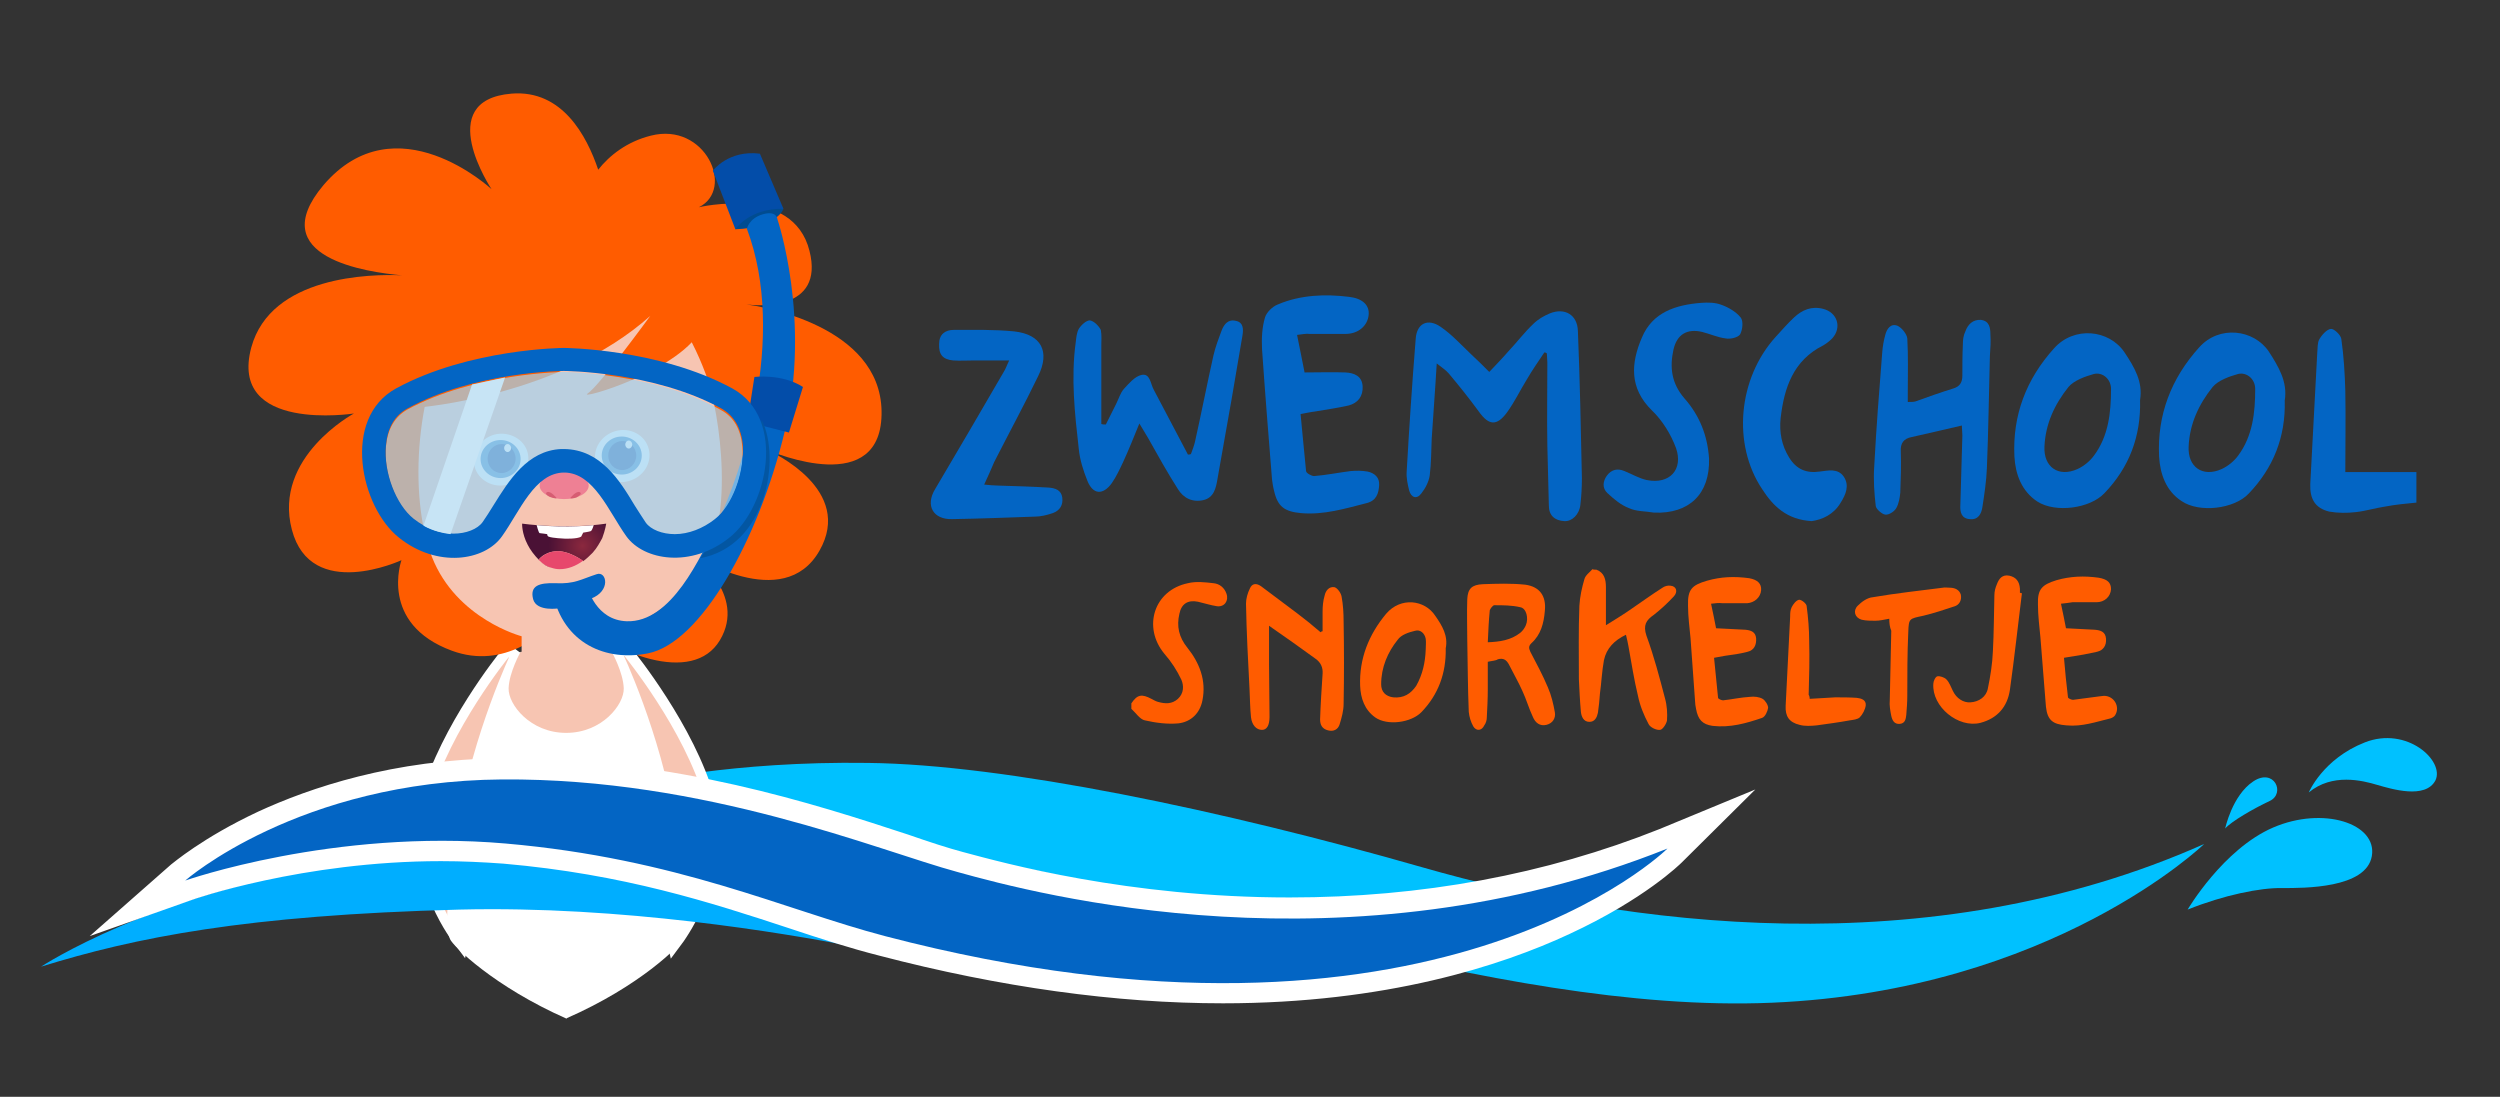 <?xml version="1.0" encoding="utf-8"?>
<!-- Generator: Adobe Illustrator 24.0.1, SVG Export Plug-In . SVG Version: 6.00 Build 0)  -->
<svg version="1.1" id="Laag_1" xmlns="http://www.w3.org/2000/svg" xmlns:xlink="http://www.w3.org/1999/xlink" x="0px" y="0px"
	 viewBox="0 0 499.4 219.1" style="enable-background:new 0 0 499.4 219.1;" xml:space="preserve">
<rect x="0" y="0" width="499.4" height="219.1" fill="#333333" stroke="none"/>
<style type="text/css">
	.st0{fill:#00C1FF;}
	.st1{fill:#FFFFFF;}
	.st2{fill:#FF5C00;}
	.st3{fill:#F7C5B2;}
	.st4{fill:#5BC1DB;stroke:#5BC1DB;stroke-width:0.369;stroke-miterlimit:10;}
	.st5{fill:#00AEFF;}
	.st6{fill:#FFFFFF;stroke:#FFFFFF;stroke-width:1.045;stroke-miterlimit:10;}
	.st7{fill:#0365C4;}
	.st8{fill:#4D90CD;}
	.st9{fill:#2D5CA6;}
	.st10{fill:#EE8094;}
	.st11{fill:#D65D72;}
	.st12{fill:url(#SVGID_1_);}
	.st13{fill:#E7486C;}
	.st14{fill:#034DA9;}
	.st15{fill:#004C91;}
	.st16{opacity:0.71;fill:#A0D3F0;}
	.st17{fill:#0356A2;}
	.st18{fill:#C7E4F5;}
	.st19{fill-rule:evenodd;clip-rule:evenodd;fill:#0365C4;}
	.st20{fill-rule:evenodd;clip-rule:evenodd;fill:#FF5C00;}
</style>
<path class="st0" d="M127.6,156.4c0,0,18.5-4.4,45.8-4c27.3,0.3,70.8,9.4,110.9,20.9c40.1,11.5,100.7,19.9,156-4.7
	c0,0-30.3,29.3-86.3,31.7c-55.9,2.4-125.7-25.3-167.1-29.7C145.4,166.1,127.6,156.4,127.6,156.4z"/>
<g>
	<path class="st1" d="M100.1,130c-0.5,0.6-12,14.9-16,29.1c-4.1,14.8,5.7,28.2,6.2,28.8l2.6,3.5l13.4-59.2l-5-3.8L100.1,130z"/>
	<path class="st1" d="M142.7,159.2c-4-14.2-15.9-28.9-16.4-29.5l-1.5-1.8l-4.2,4.7l13.4,58.9l2.6-3.5
		C136.9,187.5,146.8,174,142.7,159.2z"/>
</g>
<path class="st2" d="M149.1,60.8c2,0.3,15.7,1.5,12.6-10.7c-3.3-13.2-22.1-8.7-22.1-8.7c7.3-3.6,1.3-17.1-9.6-14.3
	c-4.8,1.2-8.3,4-10.5,6.8c-2.3-6.8-7.2-16-17.3-15.2c-15.9,1.3-4,19.1-4,19.1S79.1,20,64.6,37c-12.2,14.5,8.9,17.4,15.7,18
	c-6.3-0.3-26.2,0.1-30.1,14.4c-4.6,17.1,20.5,13.2,20.5,13.2s-16.2,8.7-12.4,23.2c3.8,14.5,21.9,6.1,21.9,6.1s-4.6,12.7,10.1,18.1
	c10.4,3.8,18.6-3.3,22.4-7.8c9.9,8.6,25.7,14.7,31.1,5.7c5.5-9.2-5.5-17.1-5.5-17.1s18.2,11.9,25.4-0.8c6.9-12.1-9.2-19.6-10.6-20.2
	c1.6,0.7,23.3,9.8,23-7.7C175.8,65,151.9,61.2,149.1,60.8z"/>
<path class="st3" d="M101.6,131.3c0,0-11.7,14.4-15.6,28.4c-3.9,14,5.8,27.1,5.8,27.1l12.2-53.6L101.6,131.3z"/>
<path class="st3" d="M124.7,131c0,0,12.1,14.8,16,28.8c3.9,14-5.8,27.1-5.8,27.1l-12.2-53.6L124.7,131z"/>
<path class="st1" d="M134.9,164.4c-3-18.2-10.6-34.1-10.6-34.1l-9.5-0.3v-0.1l-1.4,0.1l-2.1-0.1l0,0.1l-9.2,0.4
	c0,0-7.6,15.9-10.6,34.1c-3,18.2-2.2,21.7-1.6,23.1c0.6,1.4,8.8,9.5,23.3,15.9l0-0.1c14.6-6.4,22.7-14.5,23.3-15.9
	C137.1,186.1,137.9,182.6,134.9,164.4z"/>
<path class="st3" d="M141.3,75.6c-2.2-6.1-7.7-19.1-19.1-21.8c-11.4-2.7-23-0.6-31,10.9c-8,11.6-9.8,34.1-4.9,46.6
	c4.9,12.4,17.9,15.8,17.9,15.8v3.1l-0.2,0c0,0-2.3,4.1-2.4,7.3c-0.1,3.2,4.3,8.9,11.5,8.9c7.2,0,11.6-5.7,11.5-8.9
	c-0.1-3.2-2.4-7.3-2.4-7.3l-0.2-0.1v-3.8c0,0,8.5-1.2,16.8-10.8C147.6,105.3,143.5,81.7,141.3,75.6z"/>
<path class="st2" d="M79.8,100c0,0,0,0,0-0.1c0.5-1,4.2-9.2,3.8-18.5c0,0,28.3-2.2,46.3-18.3c0,0-10.2,14-12.5,15.5
	c-2.3,1.5,19.1-4.6,23-13.4c0,0,6.4,28.7,6.3,32.8c0,0,4.1-7.2,4.2-15.4c0.1-8.2-2.8-34.2-35.6-37.9C82.6,41.1,70,70.4,76.6,88.6
	L79.8,100z"/>
<path class="st4" d="M176.8,187c-20.2-5.3-41.4-15.5-75.8-18.5c-34.4-3-64,7.4-64,7.4s22.6-19.9,63.3-20.2
	c40.8-0.3,75.1,14.2,91,18.5c15.8,4.4,77.8,20.9,141.8-4.7C333.1,169.5,286.6,215.7,176.8,187z"/>
<path class="st5" d="M157.7,185c-15.5-5-33-10.8-57.1-12.9c-4-0.4-8.2-0.5-12.5-0.5c-7.5,0-14.6,0.6-21,1.4
	c-36.4,5.3-58.9,20.1-58.9,20.1c18.7-5.8,40.9-10.3,83.6-11.4c32.5-0.8,64.7,4.7,78.3,7.3C166.2,187.8,162,186.4,157.7,185z"/>
<path class="st6" d="M331.7,166.1c-22.8,9.1-47.7,13.7-74.1,13.7c-32.3,0-57.2-6.9-65.4-9.1c-3-0.8-6.7-2-11-3.5
	c-18.6-6.1-46.6-15.2-79.5-15.2c-0.5,0-1,0-1.4,0c-21.7,0.2-38.3,5.9-48.5,10.6c-11.1,5.2-17,10.3-17.3,10.5l-14.2,12.5l17.8-6.3
	c0.2-0.1,22.3-7.8,50-7.8c4.2,0,8.4,0.2,12.5,0.5c24.1,2.1,41.6,7.8,57.1,12.9c6.3,2.1,12.2,4,18.1,5.5c24.1,6.3,47.2,9.5,68.5,9.5
	c32.5,0,55.5-7.5,69-13.8c14.9-6.9,22-13.9,22.3-14.2l12.8-12.7L331.7,166.1z"/>
<path class="st7" d="M176.8,187c-20.2-5.3-41.4-15.5-75.8-18.5c-34.4-3-64,7.4-64,7.4s22.6-19.9,63.3-20.2
	c40.8-0.3,75.1,14.2,91,18.5c15.8,4.4,77.8,20.9,141.8-4.7C333.1,169.5,286.6,215.7,176.8,187z"/>
<path class="st0" d="M461.2,158.3c0,0,2.8-6.7,11.2-10c8.4-3.3,16,3.7,14.1,7.6c-2,3.8-8.8,1.7-11.6,0.9
	C471.9,155.9,465.9,154.4,461.2,158.3z"/>
<path class="st0" d="M437,181.7c0,0,7.1-12.1,17.1-16.4c10-4.3,20.8-0.8,19.7,5.7c-1.1,6.5-13.6,6.4-17.9,6.4
	C451.6,177.3,444.2,178.8,437,181.7z"/>
<path class="st0" d="M444.5,165.5c0,0,1.4-6.6,5.6-9.4c4.2-2.8,6.5,2.4,3.3,3.9C450.2,161.5,445.7,164.1,444.5,165.5z"/>
<g>
	<path class="st1" d="M105.4,90.4c0.7,2.8-1.1,5.6-4,6.4c-2.9,0.8-5.9-0.9-6.6-3.6c-0.7-2.8,1.1-5.6,4-6.4
		C101.7,86.1,104.7,87.7,105.4,90.4z"/>
	<path class="st8" d="M104,91.7c0,2.1-1.8,3.8-4,3.8c-2.2,0-4-1.7-4-3.8c0-2.1,1.8-3.8,4-3.8C102.2,87.9,104,89.6,104,91.7z"/>
	<path class="st9" d="M103,91.6c0,1.6-1.3,2.9-2.8,2.9c-1.6,0-2.8-1.3-2.8-2.9c0-1.6,1.3-2.9,2.8-2.9C101.7,88.7,103,90,103,91.6z"
		/>
	<path class="st1" d="M102.1,89.5c0,0.4-0.3,0.8-0.7,0.8c-0.4,0-0.7-0.4-0.7-0.8c0-0.4,0.3-0.8,0.7-0.8
		C101.8,88.7,102.1,89.1,102.1,89.5z"/>
</g>
<g>
	<path class="st1" d="M129.6,89.7c0.7,2.8-1.1,5.6-4,6.4c-2.9,0.8-5.9-0.8-6.6-3.6c-0.7-2.8,1.1-5.6,4-6.4
		C125.9,85.3,128.9,86.9,129.6,89.7z"/>
	<path class="st8" d="M128.2,91c0,2.1-1.8,3.8-4,3.8c-2.2,0-4-1.7-4-3.8c0-2.1,1.8-3.8,4-3.8C126.4,87.2,128.2,88.9,128.2,91z"/>
	<path class="st9" d="M127.1,91c0,1.6-1.3,2.9-2.8,2.9c-1.6,0-2.8-1.3-2.8-2.9c0-1.6,1.3-2.9,2.8-2.9
		C125.8,88.1,127.1,89.4,127.1,91z"/>
	<path class="st1" d="M126.3,88.8c0,0.4-0.3,0.8-0.7,0.8c-0.4,0-0.7-0.4-0.7-0.8c0-0.4,0.3-0.8,0.7-0.8
		C126,88,126.3,88.4,126.3,88.8z"/>
</g>
<path class="st10" d="M117.6,97c0,1.5-2.2,2.7-4.9,2.7c-2.7,0-4.9-1.2-4.9-2.7c0-1.5,2.2-2.7,4.9-2.7
	C115.4,94.3,117.6,95.5,117.6,97z"/>
<path class="st11" d="M111.2,99.5c0,0-1.2-1.5-1.9-1.2c-0.6,0.3,0.2,0.8,0.4,0.9C109.9,99.3,111,99.7,111.2,99.5z"/>
<path class="st11" d="M113.9,99.5c0,0,1.2-1.5,1.9-1.2c0.6,0.3-0.2,0.8-0.4,0.9C115.3,99.4,114.2,99.7,113.9,99.5z"/>
<radialGradient id="SVGID_1_" cx="12530.733" cy="233.336" r="31.399" gradientTransform="matrix(0.215 4.700000e-03 -4.700000e-03 0.215 -2576.677 -1.323191e-02)" gradientUnits="userSpaceOnUse">
	<stop  offset="0" style="stop-color:#8B283E"/>
	<stop  offset="1" style="stop-color:#4A1135"/>
</radialGradient>
<path class="st12" d="M121.1,104.6c-8.4,1.2-16.8,0-16.8,0s-0.1,1.9,1.1,4.2c0.5,1,1.3,2.1,2.4,3.2c0.7,0.7,1.5,1.2,2.3,1.4
	c-0.8-0.3-1.6-0.7-2.3-1.4c-0.1-0.1-0.2-0.1-0.2-0.2c0,0,1.1-1.6,3.7-1.7c0.1,0,0.2,0,0.3,0c2.3,0.1,4.7,1.8,4.9,2
	c0.7-0.5,1.3-1.1,1.9-1.7c0.9-1,1.4-2,1.9-2.9C120.9,105.9,121.1,104.6,121.1,104.6"/>
<path class="st13" d="M111.6,110.1c-0.1,0-0.2,0-0.3,0c-2.6,0.1-3.6,1.7-3.7,1.7c0.1,0.1,0.2,0.2,0.2,0.2c0.7,0.7,1.5,1.2,2.3,1.4
	c0.6,0.2,1.1,0.3,1.7,0.3c1.6,0,3.2-0.6,4.7-1.7c0,0,0,0,0,0C116.2,111.9,113.9,110.2,111.6,110.1"/>
<path class="st14" d="M146.9,45.8l-4.5-11.7c0,0,3.1-4.2,9.4-3.4l4.7,11L146.9,45.8z"/>
<path class="st15" d="M146.9,45.8c0,0,2.7-4.2,9.6-4.1C156.6,41.7,155.1,45.5,146.9,45.8z"/>
<path class="st7" d="M117.4,117.4c0,0,1.6,6.5,7.8,6.7c8.9,0.3,14.7-12.7,18.1-19.7c4.6-9.3,14.1-36.9,5.9-58.7c0,0,0.4-2.1,3.2-2.9
	c2.8-0.8,2.9,1,2.9,1s6.8,20,1.5,42.2c-5.3,22.1-16.9,42.4-27.3,44.5c-8.4,1.7-17-1.9-19.1-12.1
	C110.3,118.5,112.7,115.7,117.4,117.4z"/>
<path class="st14" d="M150.7,75.3c0,0,5.5-0.7,9.7,2l-2.8,9.1l-8.3-2.1L150.7,75.3z"/>
<path class="st16" d="M112.6,74.3c-0.1,0-17.8,0.2-31.2,7.5c-2.5,1.4-4,3.9-4.3,7.4c-0.5,5.3,2,11.8,5.5,14.6c2.4,1.9,5.3,3,8,3
	c2.5,0,4.8-0.9,5.8-2.3c0.7-1,1.4-2.2,2.2-3.4c3-4.9,6.6-10.9,13.5-11.2c0.2,0,0.4,0,0.6,0c7.2,0,11,6.3,14.1,11.3
	c0.8,1.3,1.5,2.4,2.2,3.4c1,1.4,3.3,2.3,5.8,2.3h0c2.8,0,5.6-1.1,8-3c3.5-2.8,6-9.3,5.5-14.6c-0.3-3.5-1.7-6-4.3-7.4
	C130.6,74.4,112.7,74.3,112.6,74.3z"/>
<path class="st17" d="M139.9,111.5c5.2-7.5,10-18.7,12.3-27.6C156,91.8,153.1,109,139.9,111.5z"/>
<path class="st7" d="M146.3,77.6c-14.7-8-33.7-8.1-33.7-8.1s-18.8,0.1-33.5,8.1c-10.9,6-7.1,23.7,0.6,29.8
	c7.6,6.1,17.1,4.7,20.6-0.3c3.5-4.9,6.5-12.7,12.4-12.7v0c5.9,0,8.9,7.8,12.4,12.7c3.5,4.9,13,6.4,20.6,0.3
	C153.3,101.4,157.2,83.6,146.3,77.6z M142.8,103.7c-2.4,1.9-5.3,3-8,3h0c-2.5,0-4.8-0.9-5.8-2.3c-0.7-1-1.4-2.2-2.2-3.4
	c-3-5-6.8-11.2-14.1-11.3c-0.2,0-0.4,0-0.6,0c-6.8,0.3-10.5,6.4-13.5,11.2c-0.8,1.3-1.5,2.4-2.2,3.4c-1,1.4-3.3,2.3-5.8,2.3
	c-2.8,0-5.6-1.1-8-3c-3.5-2.8-6-9.3-5.5-14.6c0.3-3.5,1.7-6,4.3-7.4c13.4-7.4,31-7.5,31.2-7.5c0.2,0,18,0.1,31.5,7.5
	c2.5,1.4,4,3.9,4.3,7.4C148.7,94.4,146.3,101,142.8,103.7z"/>
<path class="st18" d="M94.3,76.8l-9.7,28.2c0,0,2,1.3,5.4,1.7l10.9-31.3L94.3,76.8z"/>
<path class="st1" d="M107.2,104.9c0,0,0.4,1.6,0.6,1.6c0.2,0,1.5,0.2,1.5,0.2s0,0.4,0.3,0.5c0.7,0.3,3.2,0.4,3.2,0.4
	s2.5,0.1,3.3-0.4l0.4-0.8c0,0,1.3-0.2,1.5-0.3c0.3-0.1,0.6-1.2,0.6-1.2S113.4,105.5,107.2,104.9z"/>
<path class="st7" d="M111.8,121.5c0,0-4.6,0.8-5.3-1.8c-0.7-2.7,1.2-3.3,4.4-3.2c3.9,0.2,5.2-0.8,8.3-1.8c2-0.7,2.9,3.4-1.2,4.9
	C113.7,121.2,111.8,121.5,111.8,121.5z"/>
<g id="hsXBAZ_3_">
	<g>
		<path class="st19" d="M482.7,100.4c-2.1,0.2-4.2,0.4-6.3,0.8c-2,0.3-3.9,0.9-5.8,1.1c-1.7,0.2-3.6,0.2-5.3-0.1
			c-2.9-0.7-3.9-2.6-3.8-5.5c0.5-8.8,0.9-17.5,1.4-26.3c0.1-0.9,0-1.9,0.4-2.6c0.5-0.9,1.5-2,2.3-2.1c0.6-0.1,2,1.2,2.1,2
			c0.5,3.5,0.7,6.9,0.8,10.4c0.1,5.4,0,10.8,0,16.2c4.7,0,9.4,0,14.2,0C482.7,96.3,482.7,98.3,482.7,100.4z"/>
		<path class="st19" d="M308.5,70.4c-1.2,1.8-2.4,3.5-3.5,5.4c-1.3,2.1-2.4,4.4-3.9,6.5c-2.1,2.9-3.7,2.7-5.7-0.1
			c-1.9-2.6-3.9-5.1-6-7.6c-0.6-0.7-1.4-1.2-2.4-2c-0.3,5.3-0.7,10.2-1,15c-0.1,2.5-0.1,5-0.4,7.4c-0.2,1.3-0.9,2.6-1.7,3.6
			c-0.9,1.2-2,0.8-2.4-0.6c-0.3-1.2-0.6-2.6-0.5-3.8c0.5-8.8,1.1-17.7,1.8-26.5c0.2-3.1,2.4-4.2,5-2.4c2.2,1.5,4.1,3.6,6.1,5.5
			c1.2,1.1,2.3,2.2,3.6,3.5c1.3-1.4,2.6-2.7,3.8-4.1c1.7-1.8,3.2-3.8,5-5.5c0.9-0.9,2.1-1.6,3.3-2.1c3-1.2,5.5,0.3,5.6,3.5
			c0.4,9.8,0.6,19.6,0.8,29.4c0,1.8-0.1,3.6-0.3,5.3c-0.2,2-1.7,3.4-3.2,3.3c-1.9-0.1-3.1-1.1-3.1-3.1c-0.1-4-0.2-7.9-0.3-11.9
			c-0.1-5.6,0-11.1,0-16.7c0-0.6-0.1-1.2-0.1-1.8C308.9,70.5,308.7,70.4,308.5,70.4z"/>
		<path class="st19" d="M220.9,84.8c0.7-1.4,1.4-2.8,2.1-4.2c0.5-1,0.8-2.1,1.5-2.9c1-1.1,2.2-2.5,3.5-2.8c1.8-0.4,1.8,1.8,2.5,3
			c2.3,4.3,4.5,8.6,6.8,12.9c0.2,0,0.4,0,0.6-0.1c0.3-0.8,0.6-1.6,0.8-2.4c1.3-5.8,2.4-11.5,3.7-17.3c0.4-1.7,1-3.3,1.6-4.9
			c0.5-1.3,1.3-2.4,2.9-2c1.5,0.3,1.5,1.7,1.3,2.9c-0.7,4.3-1.5,8.6-2.2,12.9c-0.9,5.3-1.9,10.5-2.8,15.8c-0.3,1.8-0.7,3.7-2.8,4.2
			c-2.2,0.5-4-0.4-5.1-2.2c-2.1-3.3-4-6.7-5.9-10.1c-0.5-0.9-1.1-1.8-1.8-3c-1.1,2.7-2.1,5.2-3.2,7.6c-0.7,1.5-1.4,3-2.3,4.3
			c-1.8,2.5-3.8,2.3-4.9-0.5c-0.8-2-1.5-4.2-1.7-6.3c-0.8-7.1-1.6-14.2-0.6-21.4c0.1-0.9,0.2-1.9,0.6-2.6c0.5-0.8,1.5-1.7,2.2-1.7
			c0.8,0.1,1.8,1.1,2.2,1.9C220.1,67,220,68,220,69c0,5.2,0,10.5,0,15.7C220.3,84.8,220.6,84.8,220.9,84.8z"/>
		<path class="st19" d="M259.1,66.9c0.5,2.5,1,4.9,1.5,7.5c2.8,0,5.5-0.1,8.2,0c1.7,0.1,3.3,0.7,3.4,2.8c0.1,1.9-0.9,3.3-2.8,3.8
			c-2.2,0.5-4.4,0.8-6.7,1.2c-0.9,0.1-1.7,0.3-2.9,0.5c0.4,3.9,0.7,7.6,1.1,11.4c0,0.4,1.1,1,1.6,1c2.5-0.2,4.9-0.7,7.3-1
			c1.1-0.1,2.3-0.1,3.4,0.1c1.4,0.3,2.4,1.2,2.3,2.7c-0.1,1.6-0.5,3.1-2.5,3.6c-4.3,1.1-8.6,2.4-13.1,2c-3.3-0.3-4.7-1.3-5.4-4.5
			c-0.2-0.7-0.3-1.5-0.4-2.2c-0.7-8.7-1.4-17.4-2-26.1c-0.1-2.1,0-4.3,0.6-6.3c0.3-1,1.5-2.2,2.6-2.6c4.5-1.9,9.4-2.1,14.2-1.5
			c2.7,0.3,4.1,1.7,3.9,3.6c-0.2,2.2-2.1,3.8-4.6,3.8c-2.4,0-4.8,0-7.2,0C260.9,66.6,260.1,66.8,259.1,66.9z"/>
		<path class="st19" d="M427.5,79.9c0.2,7.3-2.2,13.5-7.1,18.6c-2.9,3.1-9.8,4-13.4,1.7c-3.2-2.1-4.4-5.5-4.6-9
			c-0.4-8.3,2.4-15.5,7.9-21.6c4-4.5,11-3.8,14.1,0.8C426.4,73.4,428.1,76.3,427.5,79.9z M408.4,89.2c-0.2,4.1,2.8,6.2,6.6,4.5
			c1.3-0.6,2.5-1.6,3.3-2.7c2.9-3.9,3.4-8.6,3.4-13.3c0-2-1.7-3.4-3.4-3c-1.8,0.5-4,1.3-5.1,2.6C410.4,80.8,408.6,84.7,408.4,89.2z"
			/>
		<path class="st19" d="M456.4,80c0.2,7.3-2.3,13.5-7.2,18.6c-2.9,3.1-9.9,3.9-13.4,1.5c-3.1-2-4.3-5.4-4.5-8.9
			c-0.4-8.3,2.4-15.6,8-21.8c4-4.5,10.9-3.6,13.9,0.8C455.2,73.3,457,76.3,456.4,80z M437.2,89.2c-0.2,4.1,2.8,6.2,6.6,4.5
			c1.3-0.6,2.5-1.6,3.3-2.7c2.9-3.9,3.4-8.6,3.4-13.3c0-2-1.7-3.4-3.4-3c-1.8,0.5-4,1.3-5.1,2.6C439.2,80.8,437.4,84.7,437.2,89.2z"
			/>
		<path class="st19" d="M391.9,85c-3.5,0.8-6.8,1.6-10,2.3c-1.6,0.3-2.3,1.2-2.2,2.9c0.1,2.7,0,5.5-0.1,8.2
			c-0.1,1.1-0.3,2.2-0.8,3.1c-0.4,0.7-1.5,1.4-2.2,1.3c-0.7-0.1-1.8-1.1-1.9-1.7c-0.3-2.6-0.5-5.3-0.3-8c0.4-7.6,1-15.2,1.6-22.8
			c0.1-1.2,0.3-2.3,0.6-3.4c0.3-1.2,1.1-2.4,2.5-1.8c0.8,0.4,1.8,1.6,1.9,2.5c0.2,3.5,0.1,7,0.1,10.5c0,0.7,0,1.4,0,2.2
			c0.6,0,1.1,0,1.5-0.1c2.5-0.9,5-1.8,7.6-2.6c1.3-0.4,1.8-1.2,1.8-2.6c0-2.1,0-4.1,0.1-6.2c0-0.9,0.1-1.8,0.5-2.6
			c0.5-1.4,1.5-2.4,3.1-2.3c1.7,0.2,1.9,1.6,1.9,2.9c0.1,1.4,0,2.9-0.1,4.3c-0.2,7.5-0.3,15-0.6,22.4c-0.1,2.6-0.5,5.2-0.9,7.8
			c-0.2,1.4-0.9,2.6-2.5,2.4c-1.7-0.1-2-1.4-1.9-2.9c0.1-4.6,0.3-9.2,0.4-13.8C392,86.3,391.9,85.6,391.9,85z"/>
		<path class="st19" d="M196.6,96.8c1.1,0.1,2,0.2,2.8,0.2c3.4,0.1,6.7,0.2,10.1,0.4c1.3,0.1,2.5,0.5,2.7,2c0.2,1.5-0.5,2.6-1.9,3.1
			c-1.2,0.4-2.4,0.7-3.6,0.7c-5.5,0.2-11,0.4-16.5,0.5c-3.8,0.1-5.4-2.7-3.4-6c4.6-7.8,9.2-15.6,13.7-23.4c0.4-0.6,0.6-1.3,1.1-2.3
			c-2.5,0-4.7,0-6.9,0c-1.4,0-2.9,0.1-4.3,0c-2.1-0.2-2.9-1.2-2.8-3.3c0-1.9,1.2-2.8,2.9-2.8c4,0,8.1-0.1,12.1,0.3
			c5.4,0.6,7.2,4,4.8,8.9c-2.8,5.8-5.9,11.5-8.8,17.2C198,93.7,197.4,95.1,196.6,96.8z"/>
		<path class="st19" d="M330.4,102.4c-1.7-0.3-3.5-0.2-5-0.9c-1.6-0.6-3-1.8-4.3-3c-1.1-1-0.9-2.4-0.1-3.5c0.9-1.2,2.1-1.5,3.5-0.9
			c1.5,0.6,3,1.5,4.5,1.8c4.5,0.9,7.3-2.1,5.8-6.4c-1-2.7-2.7-5.5-4.8-7.5c-4.6-4.5-4.2-9.5-2-14.6c2.1-5,6.7-6.5,11.8-6.9
			c1.4-0.1,2.8-0.1,4.1,0.4c1.4,0.5,2.9,1.4,3.8,2.5c0.6,0.7,0.4,2.5-0.1,3.4c-0.4,0.6-1.9,1-2.9,0.8c-1.6-0.2-3.1-0.9-4.7-1.3
			c-3-0.7-5,0.5-5.7,3.5c-0.8,3.6-0.4,6.8,2.2,9.8c3,3.4,4.6,7.4,4.9,12C341.6,98.7,337.4,102.7,330.4,102.4z"/>
		<path class="st19" d="M361.9,104.1c-5-0.3-7.7-3-9.9-6.4c-6-9-4.8-22.1,2.7-30.4c1.2-1.3,2.4-2.7,3.7-3.9c1.6-1.5,3.5-2.3,5.8-1.7
			c2.8,0.7,3.8,3.7,1.8,5.9c-0.5,0.5-1.1,1-1.8,1.4c-6,3-7.8,8.5-8.5,14.5c-0.3,2.8,0.2,5.5,1.7,7.9c1.4,2.3,3.4,3.2,6.1,2.8
			c1.7-0.2,3.6-0.7,4.8,1c1.2,1.8,0.4,3.6-0.6,5.2C366.3,102.8,364,103.8,361.9,104.1z"/>
	</g>
</g>
<g id="LxZo69_3_">
	<g>
		<path class="st20" d="M318.9,113.8c1.6,0.6,1.9,2,1.9,3.5c0,2.5,0,4.9,0,7.6c1.6-1,3.1-1.9,4.7-3c2.2-1.5,4.4-3.1,6.6-4.5
			c0.4-0.3,1.1-0.5,1.6-0.4c1.2,0.1,1.5,1.2,0.7,2.1c-1.2,1.3-2.6,2.6-4,3.7c-1.6,1.1-2.2,2.1-1.5,4.2c1.5,4.1,2.6,8.3,3.7,12.5
			c0.4,1.4,0.5,3,0.4,4.4c-0.1,0.7-0.9,1.9-1.4,1.9c-0.7,0.1-2-0.5-2.3-1.2c-0.9-1.7-1.7-3.6-2.1-5.6c-0.8-3.3-1.3-6.6-1.9-9.9
			c-0.1-0.7-0.3-1.4-0.5-2.3c-2.3,1.1-3.9,2.7-4.4,5.1c-0.4,2.2-0.5,4.5-0.8,6.7c-0.1,1.3-0.2,2.5-0.4,3.8c-0.2,0.9-0.6,1.8-1.7,1.8
			c-1.2,0-1.6-1.1-1.7-2c-0.2-2.2-0.3-4.4-0.4-6.5c0-4.9-0.1-9.8,0.1-14.7c0.1-1.8,0.5-3.6,1-5.3c0.2-0.8,1.1-1.4,1.6-2
			C318.3,113.8,318.6,113.8,318.9,113.8z"/>
		<path class="st20" d="M226,140.5c1.2-1.8,2.1-1.9,4-0.9c0.4,0.2,0.9,0.5,1.3,0.6c1.4,0.4,2.8,0.5,4-0.6c1.2-1.1,1.2-2.6,0.7-3.8
			c-0.9-1.9-2-3.6-3.4-5.2c-4.4-5.3-2.1-12.7,4.7-14.1c1.6-0.4,3.4-0.2,5.1,0c1.2,0.1,2.2,0.9,2.6,2.1c0.5,1.4-0.4,2.7-1.9,2.5
			c-1.3-0.2-2.5-0.6-3.8-0.9c-2-0.4-3.3,0.4-3.7,2.4c-0.6,2.5-0.1,4.7,1.6,6.8c2.4,3,3.8,6.5,3,10.5c-0.5,2.6-2.3,4.3-4.8,4.6
			c-2.2,0.2-4.5-0.1-6.7-0.6c-1-0.2-1.8-1.5-2.7-2.3C226,141.3,226,140.9,226,140.5z"/>
		<path class="st20" d="M264.2,126.1c0-1.3,0-2.6,0-3.9c0-1.1,0.1-2.2,0.4-3.2c0.2-1,0.9-1.9,2-1.7c0.6,0.2,1.3,1.2,1.4,1.9
			c0.3,1.6,0.4,3.3,0.4,5c0.1,5.5,0.1,10.9,0,16.4c0,1.4-0.4,2.8-0.8,4.1c-0.3,1-1.2,1.5-2.3,1.2c-1.2-0.3-1.6-1.1-1.6-2.2
			c0.1-3,0.3-6.1,0.5-9.1c0.1-1.3-0.4-2.3-1.4-3c-3-2.2-6-4.3-9.3-6.6c0,2.5,0,5.1,0,7.6c0,3.5,0.1,7.1,0.1,10.6
			c0,1.8-0.6,2.6-1.5,2.6c-1.1,0-2-0.9-2.2-2.5c-0.2-1.9-0.2-3.8-0.3-5.7c-0.3-5.7-0.6-11.4-0.7-17c0-1,0.3-2.1,0.8-3.1
			c0.4-0.9,1.2-1.1,2.2-0.4c2.4,1.8,4.8,3.6,7.2,5.4c1.6,1.2,3.2,2.5,4.7,3.8C264,126.1,264.1,126.1,264.2,126.1z"/>
		<path class="st20" d="M297.2,132.2c0,1.9,0,3.7,0,5.5c0,1.9-0.1,3.8-0.2,5.7c0,0.5-0.2,1.1-0.5,1.5c-0.5,1.1-1.6,1.2-2.2,0.2
			c-0.5-0.9-0.8-1.9-0.9-2.9c-0.2-4.8-0.2-9.5-0.3-14.3c0-2.7-0.1-5.4,0-8.2c0.1-2.1,0.9-2.9,3.1-3c2.8-0.1,5.7-0.2,8.5,0.1
			c2.9,0.4,4.2,2.3,3.9,5.2c-0.2,2.5-0.8,4.8-2.7,6.5c-0.6,0.6-0.5,1-0.2,1.7c1.2,2.3,2.5,4.7,3.5,7.1c0.7,1.6,1.1,3.3,1.4,5
			c0.2,1.1-0.4,2.2-1.7,2.5c-1.3,0.3-2.2-0.4-2.7-1.6c-0.8-1.7-1.3-3.5-2.1-5.2c-0.8-1.8-1.8-3.5-2.7-5.3c-0.5-0.9-1.1-1.3-2.2-1
			C298.8,132,298,132,297.2,132.2z M297.2,128.3c2.4-0.1,4.6-0.4,6.5-1.9c0.5-0.4,0.9-1,1.1-1.5c0.6-1.4,0.1-3.4-1.1-3.6
			c-1.7-0.4-3.5-0.4-5.2-0.4c-0.3,0-0.8,0.7-0.9,1C297.4,123.9,297.3,126,297.2,128.3z"/>
		<path class="st20" d="M341.8,120.6c0.4,1.8,0.7,3.4,1,4.9c2.1,0.1,4,0.2,5.9,0.3c1,0.1,2,0.4,2.1,1.7c0.1,1.3-0.4,2.4-1.7,2.7
			c-1.5,0.4-3,0.6-4.5,0.8c-0.6,0.1-1.2,0.2-2.2,0.4c0.3,2.7,0.5,5.3,0.8,8c0,0.2,0.7,0.5,1,0.5c1.8-0.2,3.6-0.6,5.4-0.7
			c0.8-0.1,1.8,0,2.5,0.4c0.5,0.3,1.1,1.2,1.1,1.8c-0.1,0.7-0.6,1.8-1.2,2c-3.2,1.1-6.4,2-9.9,1.6c-2-0.3-2.9-1.2-3.3-3.4
			c-0.1-0.5-0.2-1.1-0.2-1.6c-0.3-4.2-0.6-8.3-0.9-12.5c-0.2-2.2-0.5-4.3-0.5-6.5c-0.1-3.2,0.7-4.1,3.8-5c2.8-0.8,5.5-0.9,8.4-0.5
			c1.7,0.3,2.5,1.1,2.4,2.4c-0.1,1.4-1.3,2.5-2.8,2.6c-1.6,0-3.3,0-4.9,0C343.3,120.4,342.7,120.5,341.8,120.6z"/>
		<path class="st20" d="M411.7,120.6c0.4,1.8,0.7,3.4,1,4.9c2,0.1,3.9,0.2,5.8,0.3c1.1,0.1,2.1,0.4,2.2,1.8c0.1,1.3-0.5,2.3-1.8,2.6
			c-2.1,0.5-4.2,0.8-6.6,1.2c0.2,2.6,0.5,5.3,0.8,7.9c0,0.2,0.7,0.5,1,0.5c1.8-0.2,3.5-0.5,5.3-0.7c0.3,0,0.6-0.1,0.9-0.1
			c2,0,3.3,2.2,2.2,3.9c-0.2,0.3-0.6,0.5-0.9,0.6c-2.9,0.7-5.7,1.7-8.8,1.4c-2.7-0.2-3.8-1-4.1-3.7c-0.4-4.6-0.7-9.2-1.1-13.8
			c-0.2-2.2-0.5-4.4-0.5-6.7c-0.1-3,0.8-3.9,3.7-4.8c2.8-0.8,5.5-0.9,8.4-0.5c1.8,0.3,2.5,1,2.5,2.3c-0.1,1.5-1.3,2.6-2.9,2.6
			c-1.6,0-3.2,0-4.8,0C413.3,120.4,412.7,120.5,411.7,120.6z"/>
		<path class="st20" d="M288.8,129.5c0.1,5-1.5,9.3-4.9,12.8c-2.1,2.1-6.8,2.7-9.2,1c-2.1-1.5-2.9-3.8-3-6.3
			c-0.2-5.4,1.7-10.2,5.2-14.4c2.9-3.4,7.7-2.8,9.8,0.4C288.1,125,289.3,127,288.8,129.5z M284.8,129.8c0-0.7,0.1-1.5,0-2.2
			c-0.2-1.1-1.1-1.9-2.1-1.6c-1.3,0.3-2.8,0.8-3.5,1.8c-2,2.5-3.3,5.5-3.3,8.9c0,1.5,0.9,2.4,2.4,2.6c2.1,0.2,3.5-0.7,4.6-2.3
			C284.2,134.7,284.7,132.3,284.8,129.8z"/>
		<path class="st20" d="M403.9,118.5c-0.8,6.4-1.5,12.9-2.4,19.3c-0.5,3.4-2.5,5.7-5.9,6.6c-4.4,1.1-9.7-3.2-9.4-7.8
			c0-0.5,0.4-1.4,0.8-1.5c0.5-0.1,1.4,0.2,1.8,0.6c0.6,0.6,0.9,1.5,1.3,2.3c0.7,1.5,2.1,2.4,3.5,2.3c1.7-0.1,3.2-1.1,3.5-2.8
			c0.5-2.4,0.9-4.9,1-7.4c0.2-3.7,0.2-7.4,0.3-11.2c0-0.8,0.2-1.5,0.5-2.2c0.4-1.1,1.1-2,2.5-1.7c1.3,0.3,2,1.1,2.1,2.6
			c0,0.3,0,0.5,0,0.8C403.7,118.5,403.8,118.5,403.9,118.5z"/>
		<path class="st20" d="M377.4,123.6c-1.1,0.2-1.9,0.4-2.8,0.4c-0.9,0-1.8,0-2.7-0.2c-1.4-0.4-1.8-1.8-0.8-2.8
			c0.8-0.8,1.9-1.6,3-1.7c4.7-0.8,9.3-1.3,14-1.9c0.4-0.1,0.9,0,1.4,0c1,0,1.9,0.4,2.2,1.4c0.2,1.1-0.3,2-1.2,2.3
			c-2.1,0.7-4.2,1.4-6.3,1.9c-2.8,0.6-2.9,0.5-3,3.2c-0.2,4.3-0.2,8.5-0.2,12.8c0,1.3-0.1,2.5-0.2,3.8c-0.1,0.8-0.2,1.7-1.3,1.8
			c-1.1,0.1-1.5-0.7-1.7-1.6c-0.2-1-0.4-2.1-0.3-3.1c0.1-4.6,0.2-9.3,0.3-13.9C377.5,125.3,377.4,124.5,377.4,123.6z"/>
		<path class="st20" d="M361.5,139.6c1.7-0.1,3.4-0.2,5.1-0.3c1.4,0,2.9,0,4.3,0.1c0.9,0.1,1.9,0.4,1.8,1.5
			c-0.1,0.8-0.6,1.8-1.2,2.4c-0.4,0.4-1.3,0.5-2,0.6c-2.2,0.4-4.4,0.7-6.6,1c-1.1,0.1-2.3,0.2-3.4-0.1c-2.1-0.5-2.9-1.7-2.8-3.8
			c0.3-5.9,0.6-11.9,0.9-17.8c0-0.6,0-1.3,0.3-1.9c0.3-0.6,0.9-1.4,1.5-1.5c0.5,0,1.5,0.8,1.5,1.3c0.3,2.3,0.5,4.6,0.5,6.9
			c0.1,3.6,0,7.2-0.1,10.8C361.4,138.9,361.5,139.2,361.5,139.6z"/>
	</g>
</g>
</svg>
